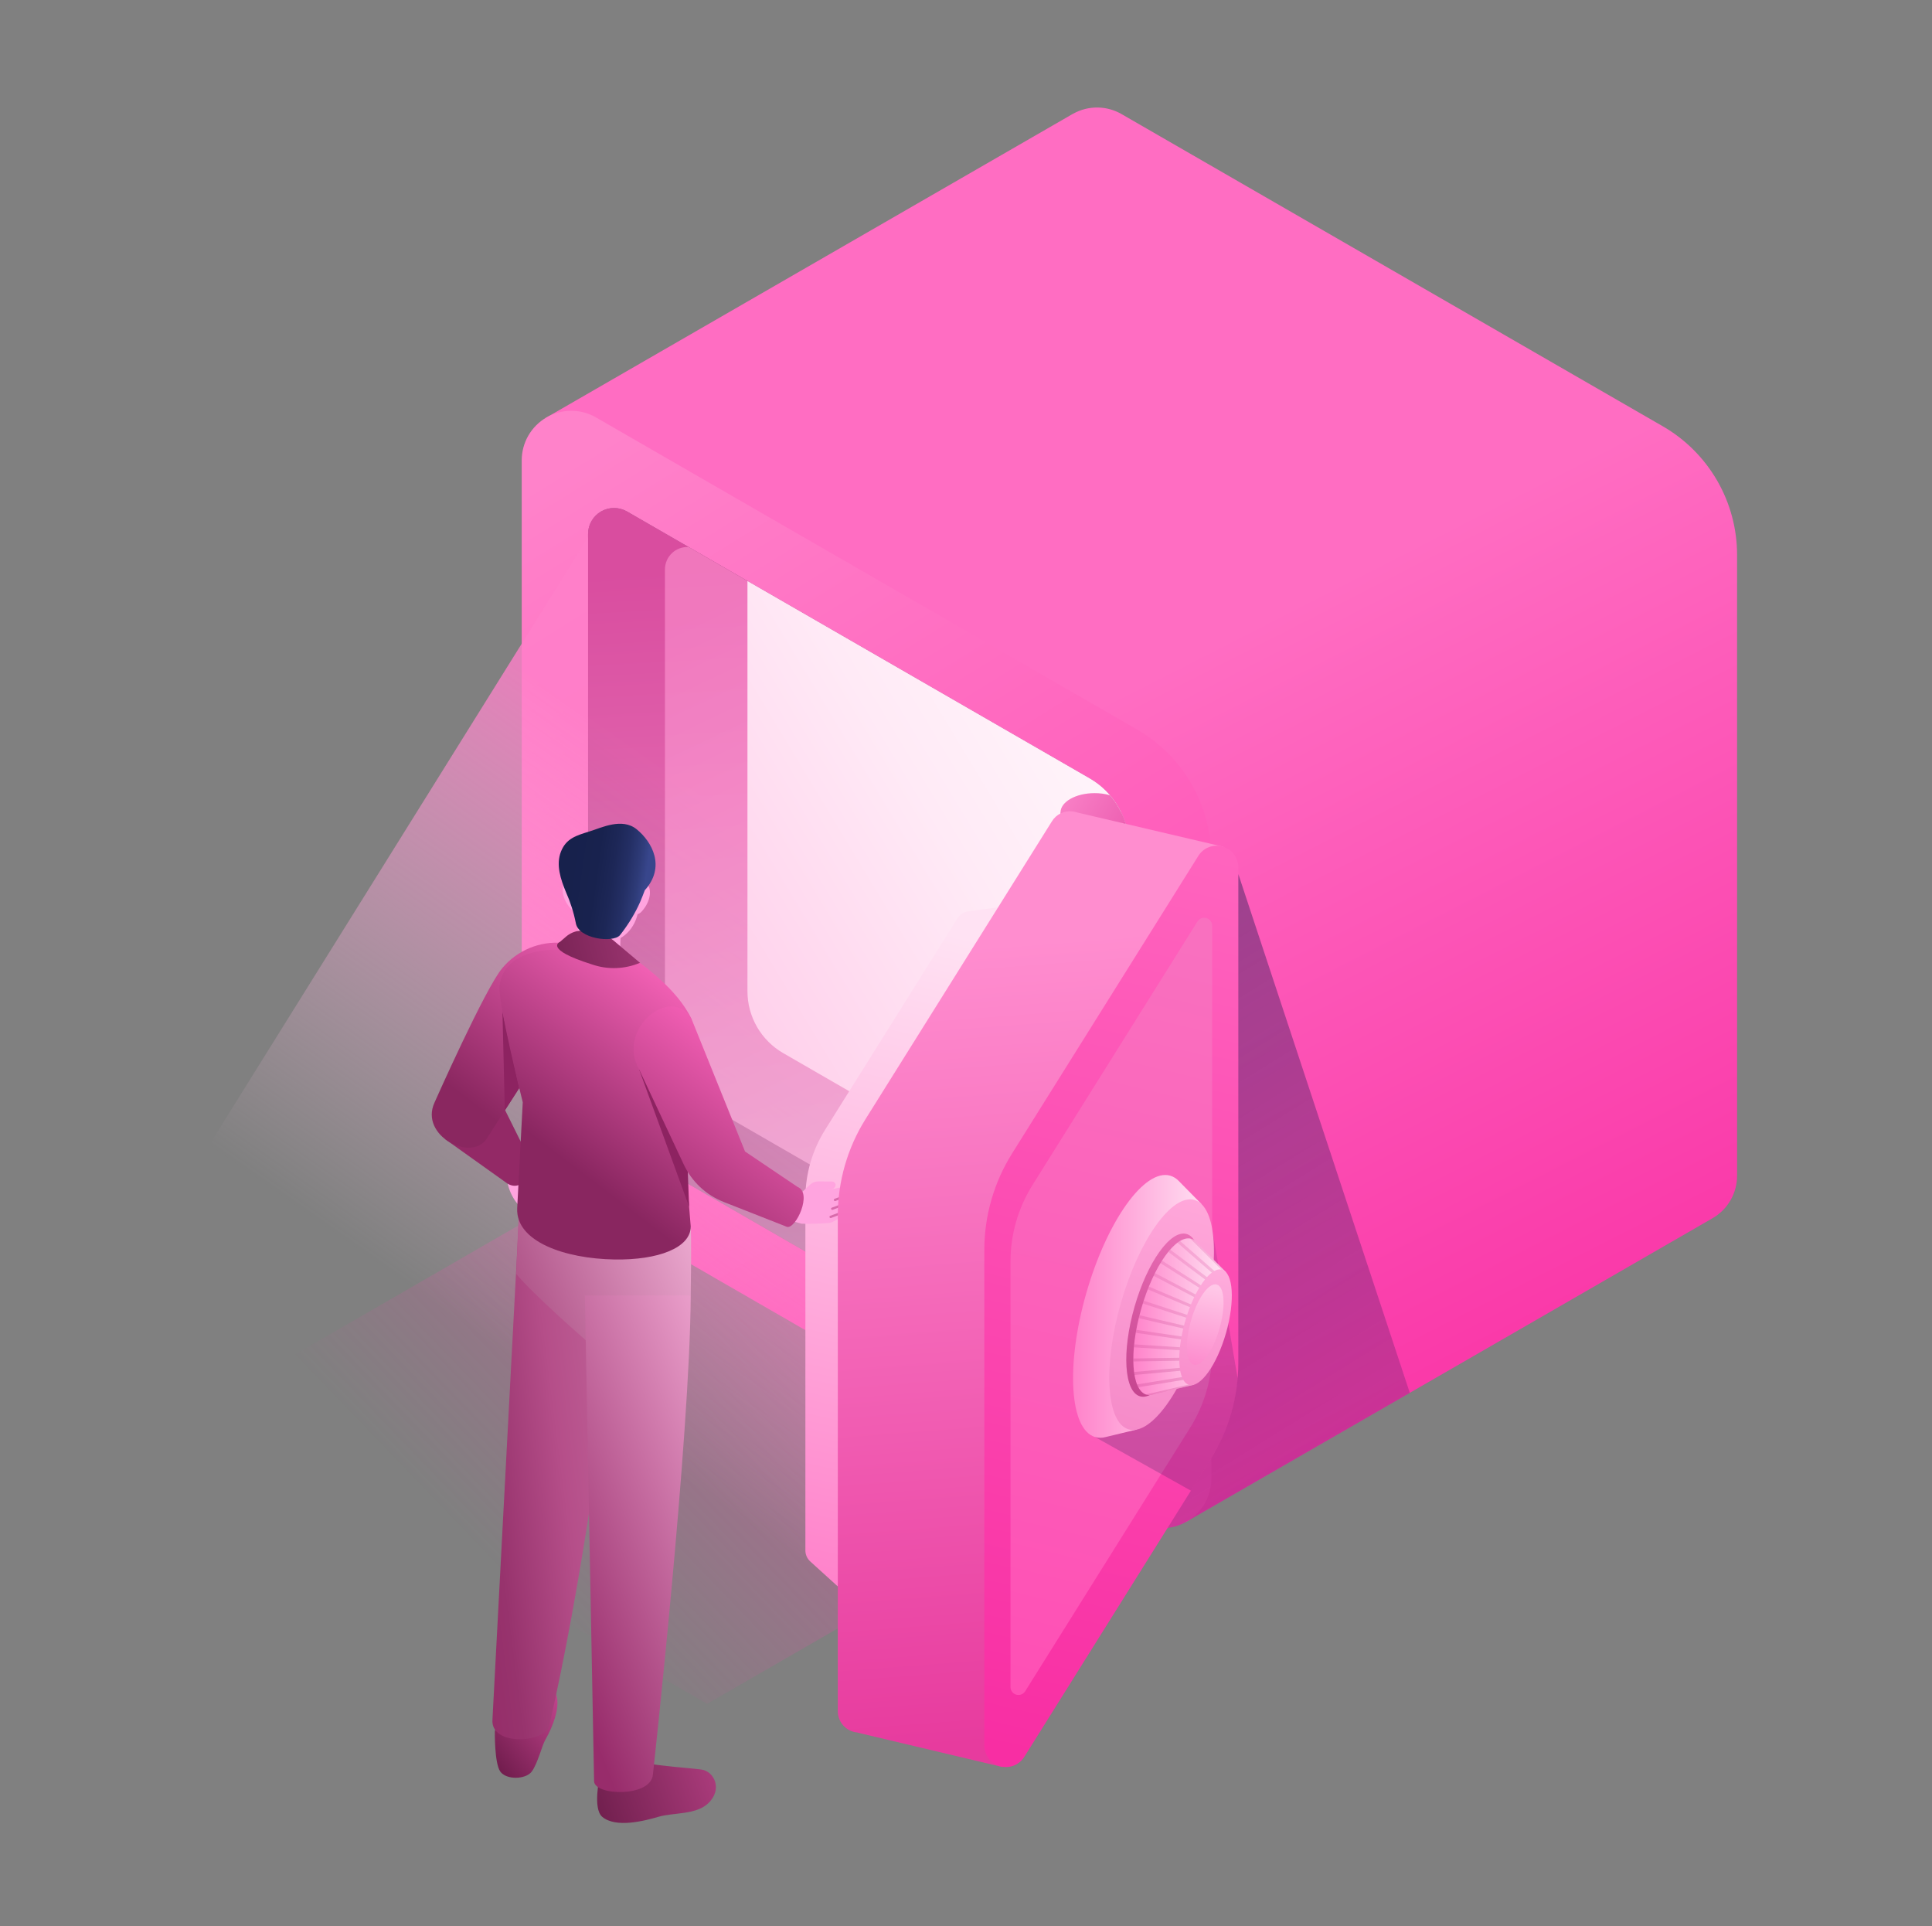 <svg width="321" height="320" viewBox="0 0 321 320" fill="none" xmlns="http://www.w3.org/2000/svg">
<rect x="0" y="0" width="321" height="320" fill="#808080" stroke="none"/>
<path opacity="0.4" d="M32.976 234.281L118.013 185.185L202.519 233.975L117.482 283.071L32.976 234.281Z" fill="url(#paint0_linear_295_183)"/>
<path d="M276.267 70.816L186.369 18.968C185.153 18.259 183.773 17.877 182.364 17.861C180.956 17.845 179.568 18.195 178.335 18.877L178.332 18.871L178.239 18.925C178.179 18.958 178.119 18.992 178.06 19.027L90.605 69.468L197.116 252.806L284.467 202.427L284.466 202.426C285.731 201.714 286.783 200.676 287.513 199.42C288.242 198.165 288.623 196.737 288.615 195.284V92.192C288.615 87.859 287.474 83.602 285.307 79.849C283.139 76.097 280.021 72.981 276.267 70.816Z" fill="url(#paint1_linear_295_183)"/>
<path d="M86.684 179.544V76.472C86.684 75.029 87.064 73.611 87.785 72.361C88.507 71.11 89.545 70.072 90.795 69.35C92.045 68.628 93.463 68.247 94.906 68.247C96.35 68.246 97.768 68.626 99.019 69.347L188.917 121.195C192.671 123.36 195.788 126.475 197.956 130.228C200.124 133.98 201.265 138.238 201.265 142.571V245.663C201.265 247.107 200.885 248.525 200.163 249.776C199.441 251.026 198.403 252.064 197.153 252.786C195.903 253.508 194.485 253.889 193.041 253.889C191.597 253.889 190.179 253.51 188.928 252.788L99.028 200.918C95.275 198.752 92.158 195.637 89.991 191.885C87.824 188.133 86.684 183.876 86.684 179.544Z" fill="url(#paint2_linear_295_183)"/>
<path opacity="0.4" d="M205.747 145.207L234.235 231.398L197.116 252.806C196.135 253.374 195.045 253.729 193.918 253.849L205.747 145.207Z" fill="url(#paint3_linear_295_183)"/>
<path d="M97.709 179.613V88.709C97.709 87.952 97.908 87.209 98.287 86.554C98.665 85.898 99.209 85.354 99.864 84.975C100.52 84.597 101.263 84.397 102.02 84.397C102.776 84.397 103.52 84.596 104.175 84.974L181.062 129.325C183.029 130.46 184.663 132.093 185.8 134.06C186.936 136.027 187.534 138.259 187.534 140.53V231.454C187.534 232.211 187.335 232.955 186.956 233.61C186.578 234.266 186.034 234.81 185.378 235.188C184.723 235.567 183.979 235.766 183.223 235.766C182.466 235.766 181.722 235.567 181.067 235.189L104.179 190.817C102.212 189.682 100.578 188.049 99.443 186.082C98.307 184.115 97.709 181.884 97.709 179.613Z" fill="#7D4D73"/>
<path opacity="0.8" d="M181.06 129.329L124.189 96.528L114.409 90.88L104.172 84.977C103.516 84.598 102.773 84.398 102.016 84.398C101.258 84.398 100.515 84.597 99.859 84.976C99.203 85.355 98.659 85.9 98.281 86.556C97.903 87.212 97.704 87.956 97.705 88.713V89.261L32.5 193.843L136.91 263.273L185.575 235.104L185.576 235.059C186.18 234.672 186.676 234.14 187.018 233.51C187.361 232.881 187.539 232.175 187.536 231.459V140.527C187.535 138.256 186.936 136.025 185.8 134.059C184.663 132.093 183.028 130.462 181.06 129.329Z" fill="url(#paint4_linear_295_183)"/>
<path opacity="0.4" d="M187.536 140.526V231.459C187.535 232.215 187.336 232.958 186.957 233.613C186.578 234.268 186.034 234.811 185.378 235.189C184.723 235.567 183.98 235.765 183.223 235.765C182.467 235.764 181.724 235.564 181.069 235.185L104.181 190.816C102.212 189.682 100.576 188.049 99.439 186.081C98.302 184.114 97.704 181.882 97.705 179.609V88.712C97.704 87.955 97.903 87.211 98.281 86.555C98.659 85.899 99.203 85.355 99.859 84.976C100.514 84.597 101.258 84.398 102.015 84.398C102.773 84.398 103.516 84.598 104.172 84.977L114.409 90.88L124.189 96.527L181.06 129.328C183.028 130.461 184.663 132.093 185.8 134.059C186.936 136.025 187.535 138.255 187.536 140.526Z" fill="url(#paint5_linear_295_183)"/>
<path opacity="0.7" d="M187.536 140.526V219.785C187.039 220.632 186.227 221.247 185.278 221.497C184.328 221.746 183.318 221.609 182.47 221.115L116.066 182.79C114.366 181.811 112.955 180.401 111.974 178.703C110.994 177.004 110.478 175.077 110.48 173.116V94.598C110.48 94.091 110.584 93.59 110.784 93.126C110.984 92.661 111.277 92.241 111.645 91.893C112.013 91.545 112.447 91.276 112.923 91.102C113.398 90.927 113.904 90.852 114.409 90.88L124.189 96.527L181.06 129.328C183.028 130.461 184.663 132.093 185.8 134.059C186.936 136.025 187.535 138.255 187.536 140.526Z" fill="url(#paint6_linear_295_183)"/>
<path d="M187.536 140.526V208.084L130.127 174.957C128.322 173.916 126.823 172.417 125.78 170.612C124.738 168.807 124.189 166.76 124.189 164.676V96.527L181.06 129.328C183.028 130.461 184.663 132.093 185.8 134.059C186.936 136.025 187.535 138.255 187.536 140.526Z" fill="url(#paint7_linear_295_183)"/>
<path d="M187.537 140.529V147.734H176.199V134.995H186.289C186.522 135.479 186.723 135.978 186.89 136.488C187.319 137.792 187.537 139.156 187.537 140.529Z" fill="url(#paint8_linear_295_183)"/>
<path d="M186.89 136.488C185.946 137.518 184.05 138.225 181.865 138.225C178.734 138.225 176.199 136.778 176.199 134.995C176.199 133.212 178.734 131.766 181.865 131.766C182.729 131.762 183.589 131.88 184.42 132.116C185.523 133.397 186.362 134.883 186.89 136.488Z" fill="url(#paint9_linear_295_183)"/>
<path d="M165.836 150.731L160.88 151.403L160.878 151.408C160.508 151.454 160.152 151.584 159.839 151.787C159.525 151.991 159.262 152.263 159.069 152.583L137.08 187.709C134.946 191.119 133.814 195.06 133.814 199.083V257.532C133.808 257.89 133.879 258.245 134.023 258.573C134.167 258.901 134.381 259.194 134.649 259.431L134.648 259.432L139.202 263.562L141.381 254.33L160.517 223.76C162.652 220.351 163.784 216.409 163.784 212.387V159.425L165.836 150.731Z" fill="url(#paint10_linear_295_183)"/>
<path d="M133.189 203.297C134.674 203.347 136.161 203.31 137.641 203.186C137.929 203.166 138.208 203.081 138.458 202.938L139.72 202.249C139.978 202.109 140.19 201.898 140.331 201.642C140.898 200.616 142.387 197.922 142.409 197.854C142.465 197.739 142.487 197.611 142.475 197.483C142.463 197.356 142.416 197.234 142.339 197.132C142.242 197.037 142.124 196.966 141.995 196.923C141.866 196.881 141.728 196.868 141.594 196.887L138.15 197.578L133.333 198.545C129.558 199.355 133.189 203.297 133.189 203.297Z" fill="#FFA4DF"/>
<path d="M133.189 203.297L128.15 201.92L132.786 201.849L133.189 203.297Z" fill="#FFA4DF"/>
<path d="M138.554 199.411C138.562 199.434 138.575 199.456 138.591 199.475C138.608 199.494 138.628 199.509 138.65 199.52C138.673 199.531 138.697 199.537 138.722 199.539C138.747 199.54 138.772 199.537 138.796 199.528L142.185 198.264C142.323 198.022 142.408 197.867 142.411 197.856C142.427 197.826 142.436 197.794 142.44 197.761L138.66 199.166C138.637 199.175 138.616 199.188 138.598 199.205C138.58 199.223 138.566 199.243 138.556 199.266C138.546 199.289 138.541 199.313 138.541 199.338C138.54 199.363 138.545 199.387 138.554 199.411Z" fill="#D86AAB"/>
<path d="M138.093 200.875C138.113 200.92 138.148 200.957 138.192 200.978C138.237 201 138.287 201.005 138.335 200.993L141.288 199.894L141.296 199.889C141.392 199.719 141.492 199.537 141.585 199.378L138.211 200.634C138.187 200.641 138.165 200.654 138.146 200.67C138.127 200.686 138.111 200.706 138.1 200.729C138.089 200.752 138.083 200.776 138.081 200.801C138.08 200.827 138.084 200.852 138.093 200.875Z" fill="#D86AAB"/>
<path d="M137.824 202.237C137.847 202.283 137.885 202.319 137.932 202.339C137.979 202.359 138.032 202.362 138.081 202.347L140.436 201.459C140.517 201.317 140.61 201.138 140.718 200.952L137.946 201.984C137.921 201.992 137.898 202.006 137.879 202.023C137.86 202.041 137.844 202.062 137.833 202.085C137.821 202.109 137.815 202.134 137.813 202.16C137.812 202.186 137.816 202.212 137.824 202.237Z" fill="#D86AAB"/>
<path d="M132 199.191L134.635 196.776C135.008 196.449 135.487 196.27 135.983 196.272L138.245 196.284C138.905 196.368 139.105 197.064 138.385 197.515L132 199.191Z" fill="#FFA4DF"/>
<path d="M203.23 140.667L178.946 134.973C178.713 134.894 178.473 134.838 178.229 134.805L178.211 134.801V134.804C177.537 134.716 176.852 134.826 176.24 135.122C175.628 135.417 175.115 135.885 174.765 136.467L143.801 185.931C140.795 190.732 139.202 196.282 139.202 201.947V284.253C139.192 285.16 139.531 286.036 140.148 286.702C140.764 287.367 141.612 287.771 142.518 287.83L142.504 287.853L166.602 293.572V252.994L176.804 236.696C179.81 231.895 181.404 226.345 181.404 220.681V179.408L203.23 140.667Z" fill="url(#paint11_linear_295_183)"/>
<path d="M201.147 242.415L170.183 291.879C169.769 292.54 169.152 293.048 168.423 293.327C167.695 293.606 166.895 293.641 166.146 293.426C165.396 293.21 164.737 292.757 164.267 292.134C163.798 291.511 163.544 290.752 163.544 289.972V207.665C163.544 202.001 165.138 196.451 168.144 191.65L199.107 142.186C199.521 141.525 200.139 141.016 200.867 140.737C201.596 140.458 202.395 140.424 203.145 140.639C203.895 140.854 204.554 141.308 205.023 141.931C205.493 142.554 205.746 143.313 205.746 144.093V226.399C205.746 232.064 204.153 237.614 201.147 242.415Z" fill="url(#paint12_linear_295_183)"/>
<path d="M197.746 237.184L170.333 280.974C170.181 281.217 169.954 281.404 169.687 281.507C169.419 281.609 169.125 281.622 168.849 281.543C168.574 281.464 168.332 281.297 168.159 281.068C167.987 280.839 167.893 280.56 167.893 280.274V209.596C167.893 205.099 169.159 200.693 171.545 196.881L198.957 153.09C199.11 152.847 199.337 152.66 199.604 152.558C199.872 152.455 200.166 152.443 200.441 152.522C200.717 152.601 200.959 152.767 201.132 152.996C201.304 153.225 201.398 153.504 201.398 153.791V224.469C201.398 228.966 200.132 233.372 197.746 237.184Z" fill="url(#paint13_linear_295_183)"/>
<path opacity="0.2" d="M205.637 228.997C205.225 233.763 203.686 238.362 201.147 242.416L197.871 247.652L181.97 238.751L201.398 204.128L205.637 228.997Z" fill="url(#paint14_linear_295_183)"/>
<path d="M198.106 205.162L199.587 199.999L195.856 196.207C195.467 195.789 194.973 195.481 194.425 195.317C190.167 194.096 183.928 202.829 180.489 214.822C177.05 226.815 177.714 237.527 181.971 238.748C182.523 238.899 183.105 238.9 183.657 238.751L188.832 237.507L190.311 232.349C195.134 224.078 197.814 214.733 198.106 205.162Z" fill="url(#paint15_linear_295_183)"/>
<path d="M199.766 220.349C202.785 209.823 202.202 200.42 198.465 199.349C194.728 198.277 189.251 205.942 186.233 216.469C183.214 226.995 183.797 236.398 187.534 237.469C191.271 238.541 196.748 230.876 199.766 220.349Z" fill="url(#paint16_linear_295_183)"/>
<path d="M198.071 219.863C200.206 212.415 199.794 205.763 197.15 205.005C194.506 204.247 190.631 209.67 188.495 217.117C186.36 224.565 186.772 231.217 189.416 231.975C192.06 232.734 195.935 227.311 198.071 219.863Z" fill="url(#paint17_linear_295_183)"/>
<path d="M191.079 231.765L191.076 231.773L191.151 231.756C191.37 231.735 191.586 231.684 191.792 231.604L198.323 230.065L203.691 211.345L198.97 206.582C198.836 206.403 198.679 206.244 198.501 206.108L198.45 206.057L198.448 206.065C198.289 205.949 198.111 205.861 197.923 205.803C195.383 205.075 191.661 210.283 189.61 217.437C187.559 224.591 187.955 230.981 190.494 231.709C190.685 231.759 190.882 231.778 191.079 231.765Z" fill="url(#paint18_linear_295_183)"/>
<g opacity="0.3">
<path d="M198.96 206.584L200.974 208.618L197.77 205.776C197.819 205.778 197.867 205.787 197.913 205.803C197.962 205.816 198.01 205.832 198.057 205.851C198.19 205.91 198.316 205.981 198.436 206.063L198.438 206.056L198.443 206.065L198.449 206.066L198.491 206.113C198.668 206.248 198.826 206.406 198.96 206.584Z" fill="url(#paint19_linear_295_183)"/>
<path d="M203.681 211.345L200.973 208.618L201.051 208.681L203.681 211.345Z" fill="url(#paint20_linear_295_183)"/>
<path d="M203.507 211.52L197.77 205.773C197.819 205.776 197.867 205.785 197.914 205.801C198.1 205.861 198.276 205.948 198.437 206.061L198.438 206.054L198.491 206.11C198.668 206.245 198.826 206.404 198.96 206.582L203.682 211.343L203.507 211.52Z" fill="url(#paint21_linear_295_183)"/>
<path d="M196.056 206.168C195.905 206.251 195.763 206.348 195.63 206.458L196.056 206.168Z" fill="url(#paint22_linear_295_183)"/>
<path d="M203.105 212.97L195.63 206.458C195.763 206.348 195.905 206.251 196.056 206.168L203.343 212.524L203.432 212.597L203.105 212.97Z" fill="url(#paint23_linear_295_183)"/>
<path d="M194.411 207.592C194.308 207.714 194.202 207.842 194.095 207.976L194.411 207.592Z" fill="url(#paint24_linear_295_183)"/>
<path d="M202.701 214.428L194.095 207.976C194.202 207.842 194.308 207.714 194.411 207.592L202.928 213.971L203.001 214.026L202.857 214.218L202.701 214.428Z" fill="url(#paint25_linear_295_183)"/>
<path d="M193.055 209.422C192.969 209.556 192.881 209.695 192.797 209.843L193.055 209.422Z" fill="url(#paint26_linear_295_183)"/>
<path d="M202.305 215.881L192.797 209.843C192.881 209.695 192.969 209.556 193.055 209.422L202.511 215.425L202.569 215.462L202.444 215.659L202.305 215.881Z" fill="url(#paint27_linear_295_183)"/>
<path d="M191.883 211.498C191.808 211.641 191.737 211.792 191.66 211.942L191.883 211.498Z" fill="url(#paint28_linear_295_183)"/>
<path d="M201.911 217.327L191.66 211.942C191.737 211.792 191.808 211.641 191.883 211.498L202.096 216.872L202.139 216.891L202.033 217.094L201.911 217.327Z" fill="url(#paint29_linear_295_183)"/>
<path d="M190.869 213.742C190.806 213.889 190.748 214.044 190.69 214.199L190.869 213.742Z" fill="url(#paint30_linear_295_183)"/>
<path d="M201.515 218.78L190.69 214.199C190.748 214.044 190.806 213.889 190.869 213.742L201.681 218.319L201.707 218.326L201.621 218.529L201.515 218.78Z" fill="url(#paint31_linear_295_183)"/>
<path d="M190.011 216.086C189.959 216.243 189.907 216.399 189.862 216.558L190.011 216.086Z" fill="url(#paint32_linear_295_183)"/>
<path d="M201.12 220.226L189.862 216.558C189.907 216.399 189.959 216.243 190.011 216.086L201.27 219.754L201.276 219.756L201.12 220.226Z" fill="url(#paint33_linear_295_183)"/>
<path d="M189.311 218.502C189.266 218.661 189.227 218.822 189.188 218.982L189.311 218.502Z" fill="url(#paint34_linear_295_183)"/>
<path d="M189.188 218.982C189.227 218.822 189.266 218.661 189.311 218.502L200.842 221.197L200.786 221.442L200.731 221.681L200.718 221.677L189.188 218.982Z" fill="url(#paint35_linear_295_183)"/>
<path d="M188.773 220.931C188.738 221.1 188.714 221.257 188.687 221.422L188.773 220.931Z" fill="url(#paint36_linear_295_183)"/>
<path d="M188.687 221.422C188.714 221.257 188.738 221.1 188.773 220.931L200.41 222.633L200.374 222.877L200.339 223.121L200.305 223.118L188.687 221.422Z" fill="url(#paint37_linear_295_183)"/>
<path d="M188.418 223.343C188.404 223.511 188.386 223.671 188.374 223.832L188.418 223.343Z" fill="url(#paint38_linear_295_183)"/>
<path d="M188.374 223.832C188.386 223.671 188.404 223.511 188.418 223.343L199.976 224.075L199.959 224.324L199.945 224.567L199.89 224.565L188.374 223.832Z" fill="url(#paint39_linear_295_183)"/>
<path d="M188.288 225.69C188.28 225.859 188.283 226.018 188.29 226.185L188.288 226.191" fill="url(#paint40_linear_295_183)"/>
<path d="M188.29 226.185C188.283 226.018 188.28 225.859 188.288 225.69L199.542 225.516L199.546 225.765L199.552 226.007L199.477 226.006L188.29 226.185Z" fill="url(#paint41_linear_295_183)"/>
<path d="M188.406 227.936C188.428 228.1 188.456 228.266 188.486 228.426L188.406 227.936Z" fill="url(#paint42_linear_295_183)"/>
<path d="M188.486 228.426C188.456 228.266 188.428 228.1 188.406 227.936L199.108 226.958L199.131 227.212L199.152 227.452L199.06 227.46L188.486 228.426Z" fill="url(#paint43_linear_295_183)"/>
<path d="M188.914 229.998C188.974 230.159 189.046 230.316 189.13 230.465L188.914 229.998Z" fill="url(#paint44_linear_295_183)"/>
<path d="M189.13 230.465C189.046 230.316 188.974 230.159 188.914 229.998L198.68 228.402L198.72 228.647L198.76 228.892L198.643 228.913L189.13 230.465Z" fill="url(#paint45_linear_295_183)"/>
<path d="M198.297 230.074L194.268 231.02L198.299 230.067L198.297 230.074Z" fill="url(#paint46_linear_295_183)"/>
<path d="M190.485 231.708C190.453 231.7 190.422 231.688 190.392 231.674L194.239 231.026L191.779 231.605C191.678 231.644 191.574 231.676 191.469 231.701C191.464 231.7 191.459 231.701 191.455 231.704C191.359 231.725 191.258 231.744 191.158 231.756C191.152 231.755 191.144 231.759 191.137 231.757L191.079 231.768L191.065 231.771L191.066 231.765C191.039 231.764 191.01 231.769 190.983 231.768C190.914 231.769 190.847 231.763 190.78 231.758C190.739 231.76 190.699 231.755 190.66 231.744C190.601 231.735 190.543 231.723 190.485 231.708Z" fill="url(#paint47_linear_295_183)"/>
<path d="M190.485 231.706C190.451 231.697 190.418 231.685 190.385 231.67L198.252 229.846L198.299 230.065L191.779 231.603C191.573 231.682 191.357 231.733 191.137 231.755L191.065 231.769L191.067 231.763C190.871 231.776 190.674 231.757 190.485 231.706Z" fill="url(#paint48_linear_295_183)"/>
</g>
<path d="M203.696 221.476C205.212 216.192 204.919 211.472 203.043 210.934C201.167 210.396 198.418 214.244 196.903 219.528C195.388 224.813 195.68 229.532 197.556 230.07C199.432 230.608 202.181 226.761 203.696 221.476Z" fill="url(#paint49_linear_295_183)"/>
<path d="M202.615 220.735C203.67 217.058 203.466 213.774 202.161 213.399C200.855 213.025 198.942 215.702 197.888 219.38C196.833 223.057 197.037 226.341 198.342 226.715C199.648 227.09 201.561 224.412 202.615 220.735Z" fill="url(#paint50_linear_295_183)"/>
<path d="M87.709 279.905C87.924 279.895 91.976 278.286 92.572 282.21C92.843 283.994 91.989 286.616 90.556 289.133C90.055 290.013 89.309 293.061 88.335 294.331C87.323 295.653 84.098 295.728 83.11 294.296C82.143 292.894 82.216 287.678 82.216 287.678C82.504 285.254 85.608 282.588 87.709 279.905Z" fill="url(#paint51_linear_295_183)"/>
<path d="M86.169 203.289L81.824 285.637C81.423 290.178 90.729 289.598 91.279 286.617C96.503 263.928 100.972 232.07 102.319 216.234L86.169 203.289Z" fill="url(#paint52_linear_295_183)"/>
<path d="M89.666 196.694C90.213 198.701 89.504 200.642 88.081 201.03C86.659 201.418 85.008 199.072 84.461 197.066C83.913 195.059 84.677 194.152 86.099 193.764C87.522 193.376 89.118 194.688 89.666 196.694Z" fill="#FFA4DF"/>
<path d="M73.949 189.242L84.283 196.611C86.814 198.218 89.498 194.523 86.885 190.392L83.302 183.185L73.949 189.242Z" fill="url(#paint53_linear_295_183)"/>
<path d="M93.075 170.201L80.832 189.212C78.278 193.066 69.687 188.664 72.188 183.185C72.188 183.185 80.68 164.042 83.48 160.809C84.691 159.363 86.232 158.23 87.974 157.507C89.715 156.783 91.606 156.489 93.485 156.651L93.075 170.201Z" fill="url(#paint54_linear_295_183)"/>
<path d="M83.48 168.038L83.876 184.485L86.261 180.782L83.48 168.038Z" fill="#8D2361"/>
<path d="M114.761 215.218L97.315 222.65C97.315 222.65 88.629 215.111 85.775 211.646L86.403 196.198L114.763 203.756C114.763 203.756 114.92 205.747 114.761 215.218Z" fill="url(#paint55_linear_295_183)"/>
<path d="M114.763 203.756C114.763 207.293 109.388 209.363 102.079 209.243C93.84 209.107 85.703 206.268 85.93 200.761L86.856 183.115C86.856 183.115 82.72 166.7 82.999 163.855C83.621 157.527 92.238 157.777 92.238 157.777C95.901 157.921 103.231 157.714 103.231 157.714C106.803 160.211 112.56 164.306 114.928 169.357L113.352 186.626L114.763 203.756Z" fill="url(#paint56_linear_295_183)"/>
<path d="M106.177 177.639L114.493 200.477L113.821 182.451L106.177 177.639Z" fill="#8D2361"/>
<path d="M95.457 156.807C95.407 157.484 96.818 159.107 100.884 159.431C103.448 159.394 104.031 158.951 103.681 158.359C102.796 157.328 101.6 156.613 100.273 156.323C98.658 155.947 95.626 155.352 95.457 156.807Z" fill="url(#paint57_linear_295_183)"/>
<path d="M100.98 156.516C97.992 156.828 95.352 153.915 95.213 150.818L95.042 143.75C95.042 143.75 94.861 138.085 100.55 137.901C104.03 137.788 106.259 140.321 106.336 143.476L106.136 150.618C105.904 153.811 103.82 156.22 100.98 156.516Z" fill="#FFA4DF"/>
<path d="M105.512 147.011C105.979 146.234 106.973 145.81 107.711 147.103C108.213 147.983 108.109 149.708 106.715 151.316C106.507 151.588 106.222 151.792 105.897 151.901C105.572 152.01 105.222 152.02 104.891 151.929C104.891 151.929 104.706 148.351 105.512 147.011Z" fill="#FFA4DF"/>
<path d="M103.015 158.68L95.495 156.632C96.009 155.161 96.195 153.594 96.04 152.043C97.094 150.015 101.969 150.354 103.216 153.105C103.09 155.377 103.015 158.68 103.015 158.68Z" fill="#FFA4DF"/>
<path d="M98.349 160.22C90.219 157.656 93.036 156.478 93.036 156.478L94.038 155.615C94.646 155.085 95.398 154.746 96.198 154.642C97.315 154.509 98.448 154.619 99.519 154.964C100.59 155.31 101.574 155.882 102.403 156.643L106.336 159.954C103.798 161.028 100.953 161.122 98.349 160.22Z" fill="url(#paint58_linear_295_183)"/>
<path d="M95.959 146.568C95.491 145.792 94.497 145.367 93.76 146.66C93.258 147.54 93.362 149.265 94.755 150.873C94.963 151.145 95.248 151.349 95.573 151.458C95.898 151.568 96.249 151.577 96.579 151.486C96.579 151.486 96.765 147.908 95.959 146.568Z" fill="#FFA4DF"/>
<path d="M95.673 153.363C96.114 155.959 101.792 156.693 102.986 155.386C104.168 153.9 105.186 152.29 106.021 150.585C106.439 149.768 107.136 147.896 107.136 147.896C110.633 144.005 108.352 139.846 105.768 137.76C103.353 135.811 99.953 137.507 97.956 138.126C95.734 138.815 94.08 139.28 93.207 141.47C92.334 143.659 93.156 146.099 94.047 148.238C94.781 149.879 95.326 151.599 95.673 153.363Z" fill="url(#paint59_linear_295_183)"/>
<path d="M99.647 295.14C99.647 295.14 98.433 300.461 100.064 301.838C102.313 303.737 107.086 302.514 109.435 301.821C111.783 301.128 115.578 301.514 117.603 299.65C120.171 297.286 118.661 294.228 116.47 293.969C113.695 293.642 110.659 293.495 106.966 292.873C103.624 292.309 99.979 293.852 99.647 295.14Z" fill="url(#paint60_linear_295_183)"/>
<path d="M114.763 215.218C114.628 239.073 108.483 294.785 108.483 294.785C108.196 298.635 98.78 298.354 98.707 295.926L97.174 215.233L114.763 215.218Z" fill="url(#paint61_linear_295_183)"/>
<path d="M114.928 169.357L123.789 191.304L132.532 197.196C135.019 198.193 132.239 204.204 130.764 203.824L120.236 199.684C117.315 198.535 114.944 196.312 113.61 193.471L106.176 177.639C102.333 170.848 111.687 163.448 114.928 169.357Z" fill="url(#paint62_linear_295_183)"/>
<defs>
<linearGradient id="paint0_linear_295_183" x1="86.402" y1="264.308" x2="137.64" y2="214.974" gradientUnits="userSpaceOnUse">
<stop stop-color="#FF41AF" stop-opacity="0"/>
<stop offset="1" stop-color="#FF46B1"/>
</linearGradient>
<linearGradient id="paint1_linear_295_183" x1="277.556" y1="250.348" x2="203.841" y2="105.776" gradientUnits="userSpaceOnUse">
<stop offset="0.009" stop-color="#F82BA2"/>
<stop offset="1" stop-color="#FF6DC2"/>
</linearGradient>
<linearGradient id="paint2_linear_295_183" x1="200.803" y1="252.691" x2="90.707" y2="75.165" gradientUnits="userSpaceOnUse">
<stop stop-color="#FF3EAE"/>
<stop offset="0.984" stop-color="#FF82CA"/>
</linearGradient>
<linearGradient id="paint3_linear_295_183" x1="223.663" y1="237.955" x2="177.145" y2="162.945" gradientUnits="userSpaceOnUse">
<stop stop-color="#0D164A" stop-opacity="0.5"/>
<stop offset="0.984" stop-color="#0D164A"/>
</linearGradient>
<linearGradient id="paint4_linear_295_183" x1="91.964" y1="232.394" x2="147.203" y2="153.536" gradientUnits="userSpaceOnUse">
<stop offset="0.016" stop-color="#FFD0EB" stop-opacity="0"/>
<stop offset="1" stop-color="#FF80C9"/>
</linearGradient>
<linearGradient id="paint5_linear_295_183" x1="138.856" y1="93.201" x2="145.332" y2="208.249" gradientUnits="userSpaceOnUse">
<stop stop-color="#C8117B"/>
<stop offset="0.991" stop-color="#FFB5E0"/>
</linearGradient>
<linearGradient id="paint6_linear_295_183" x1="120.007" y1="95.561" x2="182.484" y2="227.118" gradientUnits="userSpaceOnUse">
<stop offset="0.028" stop-color="#FA89CA"/>
<stop offset="0.998" stop-color="#FFCDEA"/>
</linearGradient>
<linearGradient id="paint7_linear_295_183" x1="212.092" y1="118.427" x2="77.211" y2="199.693" gradientUnits="userSpaceOnUse">
<stop stop-color="white"/>
<stop offset="0.364" stop-color="#FFEAF6"/>
<stop offset="0.955" stop-color="#FFB5E0"/>
</linearGradient>
<linearGradient id="paint8_linear_295_183" x1="176.199" y1="141.365" x2="187.537" y2="141.365" gradientUnits="userSpaceOnUse">
<stop stop-color="#FF8FD0"/>
<stop offset="0.984" stop-color="#EA54AB"/>
</linearGradient>
<linearGradient id="paint9_linear_295_183" x1="192.937" y1="141.567" x2="172.594" y2="129.722" gradientUnits="userSpaceOnUse">
<stop offset="0.016" stop-color="#E64DA6"/>
<stop offset="1" stop-color="#FE8ECF"/>
</linearGradient>
<linearGradient id="paint10_linear_295_183" x1="136.065" y1="261.68" x2="160.197" y2="155.656" gradientUnits="userSpaceOnUse">
<stop stop-color="#FF83CB"/>
<stop offset="1" stop-color="#FFE2F3"/>
</linearGradient>
<linearGradient id="paint11_linear_295_183" x1="177.214" y1="290.736" x2="166.928" y2="156.639" gradientUnits="userSpaceOnUse">
<stop offset="0.016" stop-color="#E73B9E"/>
<stop offset="1" stop-color="#FF8DCF"/>
</linearGradient>
<linearGradient id="paint12_linear_295_183" x1="166.865" y1="292.204" x2="202.384" y2="142.036" gradientUnits="userSpaceOnUse">
<stop offset="0.009" stop-color="#F82EA3"/>
<stop offset="1" stop-color="#FF64BE"/>
</linearGradient>
<linearGradient id="paint13_linear_295_183" x1="166.858" y1="290.282" x2="199.23" y2="156.974" gradientUnits="userSpaceOnUse">
<stop stop-color="#FF4DB4"/>
<stop offset="1" stop-color="#F970BF"/>
</linearGradient>
<linearGradient id="paint14_linear_295_183" x1="192.328" y1="207.664" x2="194.127" y2="239.623" gradientUnits="userSpaceOnUse">
<stop stop-color="#0D164A" stop-opacity="0.5"/>
<stop offset="0.984" stop-color="#0D164A"/>
</linearGradient>
<linearGradient id="paint15_linear_295_183" x1="178.288" y1="217.032" x2="199.587" y2="217.032" gradientUnits="userSpaceOnUse">
<stop stop-color="#FF82CA"/>
<stop offset="1" stop-color="#FFDDF1"/>
</linearGradient>
<linearGradient id="paint16_linear_295_183" x1="186.886" y1="239.498" x2="198.519" y2="199.37" gradientUnits="userSpaceOnUse">
<stop offset="0.016" stop-color="#F58AC8"/>
<stop offset="1" stop-color="#FFA7DA"/>
</linearGradient>
<linearGradient id="paint17_linear_295_183" x1="188.811" y1="232.776" x2="197.466" y2="205.125" gradientUnits="userSpaceOnUse">
<stop stop-color="#C4448E"/>
<stop offset="0.991" stop-color="#EA6DB5"/>
</linearGradient>
<linearGradient id="paint18_linear_295_183" x1="188.297" y1="218.754" x2="203.691" y2="218.754" gradientUnits="userSpaceOnUse">
<stop stop-color="#FF82CA"/>
<stop offset="1" stop-color="#FFE6F4"/>
</linearGradient>
<linearGradient id="paint19_linear_295_183" x1="190.283" y1="232.621" x2="199.163" y2="207.781" gradientUnits="userSpaceOnUse">
<stop stop-color="#C94692"/>
<stop offset="0.991" stop-color="#EC69B5" stop-opacity="0.5"/>
</linearGradient>
<linearGradient id="paint20_linear_295_183" x1="193.787" y1="233.873" x2="202.666" y2="209.033" gradientUnits="userSpaceOnUse">
<stop stop-color="#C7438F"/>
<stop offset="0.991" stop-color="#E264AD"/>
</linearGradient>
<linearGradient id="paint21_linear_295_183" x1="191.916" y1="233.205" x2="200.795" y2="208.364" gradientUnits="userSpaceOnUse">
<stop stop-color="#C1448D"/>
<stop offset="0.991" stop-color="#E464AE"/>
</linearGradient>
<linearGradient id="paint22_linear_295_183" x1="186.874" y1="231.402" x2="195.754" y2="206.562" gradientUnits="userSpaceOnUse">
<stop stop-color="#C03E89"/>
<stop offset="0.991" stop-color="#E769B2"/>
</linearGradient>
<linearGradient id="paint23_linear_295_183" x1="191.163" y1="232.935" x2="200.043" y2="208.095" gradientUnits="userSpaceOnUse">
<stop stop-color="#C2448D"/>
<stop offset="0.991" stop-color="#E368B0"/>
</linearGradient>
<linearGradient id="paint24_linear_295_183" x1="185.931" y1="231.064" x2="194.81" y2="206.224" gradientUnits="userSpaceOnUse">
<stop stop-color="#BE4089"/>
<stop offset="0.991" stop-color="#E46AB1"/>
</linearGradient>
<linearGradient id="paint25_linear_295_183" x1="190.759" y1="232.791" x2="199.639" y2="207.95" gradientUnits="userSpaceOnUse">
<stop stop-color="#C4408C"/>
<stop offset="0.991" stop-color="#E46BB1"/>
</linearGradient>
<linearGradient id="paint26_linear_295_183" x1="185.341" y1="230.854" x2="194.22" y2="206.014" gradientUnits="userSpaceOnUse">
<stop stop-color="#C6438F"/>
<stop offset="0.991" stop-color="#E969B3"/>
</linearGradient>
<linearGradient id="paint27_linear_295_183" x1="190.516" y1="232.704" x2="199.395" y2="207.863" gradientUnits="userSpaceOnUse">
<stop stop-color="#C6448F"/>
<stop offset="0.991" stop-color="#E666B0"/>
</linearGradient>
<linearGradient id="paint28_linear_295_183" x1="184.978" y1="230.725" x2="193.857" y2="205.884" gradientUnits="userSpaceOnUse">
<stop stop-color="#C4478F"/>
<stop offset="0.991" stop-color="#E76EB4"/>
</linearGradient>
<linearGradient id="paint29_linear_295_183" x1="190.379" y1="232.655" x2="199.259" y2="207.815" gradientUnits="userSpaceOnUse">
<stop stop-color="#C74891"/>
<stop offset="0.991" stop-color="#E267AE"/>
</linearGradient>
<linearGradient id="paint30_linear_295_183" x1="184.811" y1="230.665" x2="193.69" y2="205.824" gradientUnits="userSpaceOnUse">
<stop stop-color="#CB4392"/>
<stop offset="0.991" stop-color="#E96DB5"/>
</linearGradient>
<linearGradient id="paint31_linear_295_183" x1="190.343" y1="232.642" x2="199.223" y2="207.802" gradientUnits="userSpaceOnUse">
<stop stop-color="#C2468E"/>
<stop offset="0.991" stop-color="#E765B0"/>
</linearGradient>
<linearGradient id="paint32_linear_295_183" x1="184.81" y1="230.664" x2="193.69" y2="205.824" gradientUnits="userSpaceOnUse">
<stop stop-color="#C2438D"/>
<stop offset="0.991" stop-color="#E466AF"/>
</linearGradient>
<linearGradient id="paint33_linear_295_183" x1="190.382" y1="232.656" x2="199.262" y2="207.816" gradientUnits="userSpaceOnUse">
<stop stop-color="#C74690"/>
<stop offset="0.991" stop-color="#E86BB3"/>
</linearGradient>
<linearGradient id="paint34_linear_295_183" x1="184.967" y1="230.721" x2="193.846" y2="205.879" gradientUnits="userSpaceOnUse">
<stop stop-color="#C64891"/>
<stop offset="0.991" stop-color="#E869B2"/>
</linearGradient>
<linearGradient id="paint35_linear_295_183" x1="190.513" y1="232.703" x2="199.393" y2="207.862" gradientUnits="userSpaceOnUse">
<stop stop-color="#C5448F"/>
<stop offset="0.991" stop-color="#E162AC"/>
</linearGradient>
<linearGradient id="paint36_linear_295_183" x1="185.278" y1="230.832" x2="194.157" y2="205.991" gradientUnits="userSpaceOnUse">
<stop stop-color="#C5468F"/>
<stop offset="0.991" stop-color="#E363AE"/>
</linearGradient>
<linearGradient id="paint37_linear_295_183" x1="190.713" y1="232.775" x2="199.593" y2="207.934" gradientUnits="userSpaceOnUse">
<stop stop-color="#C4428D"/>
<stop offset="0.991" stop-color="#E667B0"/>
</linearGradient>
<linearGradient id="paint38_linear_295_183" x1="185.746" y1="230.999" x2="194.626" y2="206.159" gradientUnits="userSpaceOnUse">
<stop stop-color="#C7438F"/>
<stop offset="0.991" stop-color="#E76BB2"/>
</linearGradient>
<linearGradient id="paint39_linear_295_183" x1="190.993" y1="232.875" x2="199.872" y2="208.034" gradientUnits="userSpaceOnUse">
<stop stop-color="#C4458E"/>
<stop offset="0.991" stop-color="#E76AB2"/>
</linearGradient>
<linearGradient id="paint40_linear_295_183" x1="186.396" y1="231.232" x2="195.273" y2="206.388" gradientUnits="userSpaceOnUse">
<stop stop-color="#C74490"/>
<stop offset="0.991" stop-color="#E766B0"/>
</linearGradient>
<linearGradient id="paint41_linear_295_183" x1="191.361" y1="233.006" x2="200.241" y2="208.166" gradientUnits="userSpaceOnUse">
<stop stop-color="#BC4289"/>
<stop offset="0.991" stop-color="#E365AE"/>
</linearGradient>
<linearGradient id="paint42_linear_295_183" x1="187.247" y1="231.536" x2="196.126" y2="206.694" gradientUnits="userSpaceOnUse">
<stop stop-color="#C7418E"/>
<stop offset="0.991" stop-color="#E665B0"/>
</linearGradient>
<linearGradient id="paint43_linear_295_183" x1="191.821" y1="233.171" x2="200.701" y2="208.33" gradientUnits="userSpaceOnUse">
<stop stop-color="#BF448B"/>
<stop offset="0.991" stop-color="#E267AE"/>
</linearGradient>
<linearGradient id="paint44_linear_295_183" x1="188.408" y1="231.951" x2="197.287" y2="207.109" gradientUnits="userSpaceOnUse">
<stop stop-color="#C7428F"/>
<stop offset="0.991" stop-color="#E367AF"/>
</linearGradient>
<linearGradient id="paint45_linear_295_183" x1="192.428" y1="233.387" x2="201.307" y2="208.547" gradientUnits="userSpaceOnUse">
<stop stop-color="#C74490"/>
<stop offset="0.991" stop-color="#E766B0"/>
</linearGradient>
<linearGradient id="paint46_linear_295_183" x1="194.946" y1="234.288" x2="203.825" y2="209.447" gradientUnits="userSpaceOnUse">
<stop stop-color="#C1458D"/>
<stop offset="0.991" stop-color="#E86AB3"/>
</linearGradient>
<linearGradient id="paint47_linear_295_183" x1="191.682" y1="233.121" x2="200.562" y2="208.28" gradientUnits="userSpaceOnUse">
<stop stop-color="#CB3F90"/>
<stop offset="0.991" stop-color="#E466AF"/>
</linearGradient>
<linearGradient id="paint48_linear_295_183" x1="193.327" y1="233.709" x2="202.206" y2="208.868" gradientUnits="userSpaceOnUse">
<stop stop-color="#C8418F"/>
<stop offset="0.991" stop-color="#EC68B5"/>
</linearGradient>
<linearGradient id="paint49_linear_295_183" x1="197.518" y1="230.499" x2="202.913" y2="211.11" gradientUnits="userSpaceOnUse">
<stop offset="0.016" stop-color="#F98DCB"/>
<stop offset="1" stop-color="#FEACDC"/>
</linearGradient>
<linearGradient id="paint50_linear_295_183" x1="198.733" y1="226.906" x2="201.599" y2="213.98" gradientUnits="userSpaceOnUse">
<stop stop-color="#FD8BCD"/>
<stop offset="1" stop-color="#FFC7E7"/>
</linearGradient>
<linearGradient id="paint51_linear_295_183" x1="81.6" y1="292.218" x2="102.338" y2="275.864" gradientUnits="userSpaceOnUse">
<stop stop-color="#721D4E"/>
<stop offset="1" stop-color="#FB60BA"/>
</linearGradient>
<linearGradient id="paint52_linear_295_183" x1="73.507" y1="247.8" x2="134.653" y2="239.932" gradientUnits="userSpaceOnUse">
<stop stop-color="#942A67"/>
<stop offset="0.131" stop-color="#97336D"/>
<stop offset="0.328" stop-color="#B54E89"/>
<stop offset="0.567" stop-color="#C2689C"/>
<stop offset="0.836" stop-color="#DB8EBB"/>
<stop offset="1" stop-color="#FAB3DC"/>
</linearGradient>
<linearGradient id="paint53_linear_295_183" x1="85.172" y1="186.652" x2="112.423" y2="150.885" gradientUnits="userSpaceOnUse">
<stop stop-color="#932966"/>
<stop offset="1" stop-color="#FB66BC"/>
</linearGradient>
<linearGradient id="paint54_linear_295_183" x1="76.81" y1="182.025" x2="99.696" y2="151.986" gradientUnits="userSpaceOnUse">
<stop stop-color="#8A2760"/>
<stop offset="1" stop-color="#FC66BD"/>
</linearGradient>
<linearGradient id="paint55_linear_295_183" x1="70.858" y1="217.651" x2="114.47" y2="200.566" gradientUnits="userSpaceOnUse">
<stop stop-color="#912A65"/>
<stop offset="1" stop-color="#EDABD1"/>
</linearGradient>
<linearGradient id="paint56_linear_295_183" x1="92.594" y1="191.881" x2="114.175" y2="163.556" gradientUnits="userSpaceOnUse">
<stop stop-color="#892660"/>
<stop offset="1" stop-color="#F763B8"/>
</linearGradient>
<linearGradient id="paint57_linear_295_183" x1="95.455" y1="157.654" x2="103.773" y2="157.654" gradientUnits="userSpaceOnUse">
<stop stop-color="#F29191"/>
<stop offset="1" stop-color="#F9A49D"/>
</linearGradient>
<linearGradient id="paint58_linear_295_183" x1="86.559" y1="160.907" x2="113.873" y2="154.332" gradientUnits="userSpaceOnUse">
<stop stop-color="#6B1C4A"/>
<stop offset="1" stop-color="#AE3E7F"/>
</linearGradient>
<linearGradient id="paint59_linear_295_183" x1="107.135" y1="147.185" x2="94.237" y2="145.373" gradientUnits="userSpaceOnUse">
<stop stop-color="#38468C"/>
<stop offset="0.107" stop-color="#2E3B78"/>
<stop offset="0.256" stop-color="#242F65"/>
<stop offset="0.427" stop-color="#1D2757"/>
<stop offset="0.637" stop-color="#18224E"/>
<stop offset="1" stop-color="#17214C"/>
</linearGradient>
<linearGradient id="paint60_linear_295_183" x1="99.439" y1="300.411" x2="145.138" y2="284.065" gradientUnits="userSpaceOnUse">
<stop stop-color="#72204F"/>
<stop offset="1" stop-color="#FA62BA"/>
</linearGradient>
<linearGradient id="paint61_linear_295_183" x1="88.06" y1="261.561" x2="131.671" y2="244.476" gradientUnits="userSpaceOnUse">
<stop stop-color="#982C6B"/>
<stop offset="1" stop-color="#F3ABD5"/>
</linearGradient>
<linearGradient id="paint62_linear_295_183" x1="106.963" y1="202.829" x2="128.544" y2="174.504" gradientUnits="userSpaceOnUse">
<stop stop-color="#942A67"/>
<stop offset="1" stop-color="#FB63BB"/>
</linearGradient>
</defs>
</svg>
